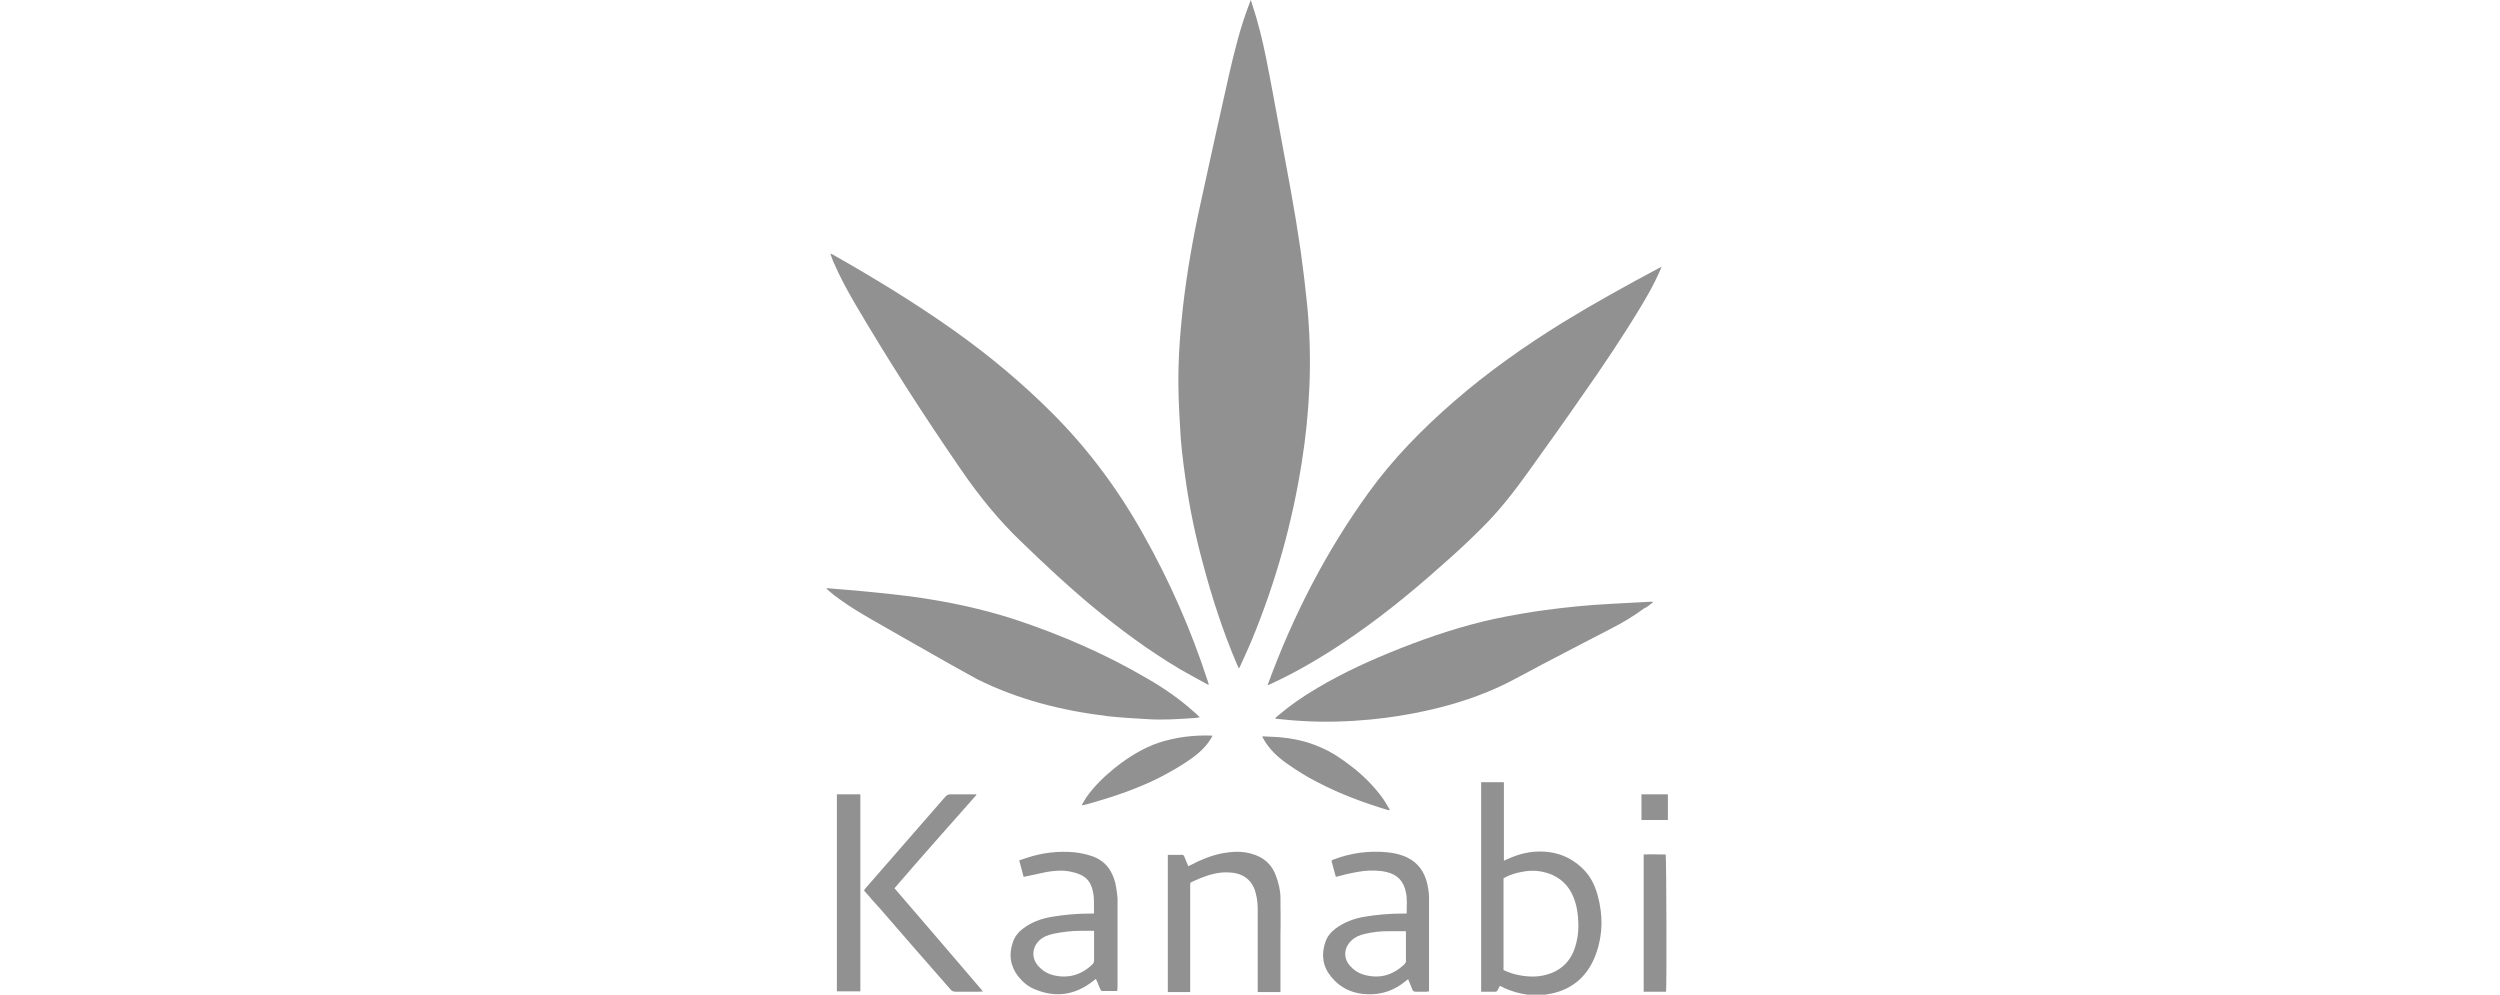<svg xmlns="http://www.w3.org/2000/svg" xmlns:xlink="http://www.w3.org/1999/xlink" id="Layer_2_00000137837993480087058750000016467180158972735396_" x="0px" y="0px" viewBox="0 0 681.4 271.1" style="enable-background:new 0 0 681.4 271.1;" xml:space="preserve"><style type="text/css">	.st0{fill:#919191;}</style><g>	<path class="st0" d="M432.1,237.5c-3.2-3.5-7.2-5.3-11.9-5.4c-3.3-0.1-6.4,0.7-9.4,2.1c-0.3,0.1-0.5,0.2-0.9,0.4  c0-7.2,0-14.3,0-21.4h-6.2v57.1c1.4,0,2.7,0,4,0c0.2,0,0.4-0.3,0.5-0.4c0.2-0.4,0.4-0.8,0.6-1.2c0.5,0.2,0.9,0.4,1.2,0.6  c4.1,1.8,8.4,2.5,12.9,1.5c6.1-1.3,10.2-5.2,12.2-11.1c1.8-5.1,1.8-10.3,0.4-15.5C434.8,241.6,433.8,239.4,432.1,237.5z   M429.3,258.2c-1.4,4.3-4.4,6.8-8.8,7.7c-3.2,0.7-7.7,0-10.7-1.5v-25c1.2-0.7,2.5-1.2,3.8-1.5c2.4-0.6,4.8-0.8,7.2-0.2  c3.4,0.8,6,2.7,7.6,5.8c1.4,2.8,1.8,5.9,1.8,9C430.2,254.4,429.9,256.3,429.3,258.2z"></path>	<path class="st0" d="M304,240.7c-0.9-3.6-2.9-6.2-6.5-7.4c-1.5-0.5-3-0.8-4.6-1c-4.4-0.4-8.8,0.1-13,1.5c-0.7,0.2-1.4,0.5-2.1,0.7  c0.4,1.6,0.8,3,1.2,4.5c2.1-0.4,4.1-0.9,6.1-1.3c2.2-0.4,4.5-0.6,6.8-0.1c3.9,0.8,5.5,2.4,6.1,6c0.3,1.7,0.1,3.5,0.2,5.3  c-0.2,0.1-0.3,0.1-0.3,0.1c-0.2,0-0.5,0-0.7,0c-3.6,0-7.1,0.3-10.6,0.9c-2.9,0.5-5.6,1.5-7.9,3.3c-1.2,0.9-2.1,2.1-2.6,3.5  c-1.2,3.4-0.8,6.5,1.4,9.4c1.3,1.6,2.8,2.9,4.7,3.6c5.6,2.3,10.8,1.5,15.6-2.2c0.3-0.2,0.5-0.4,0.9-0.7c0.3,0.7,0.6,1.3,0.8,1.9  c0.8,1.7,0.3,1.4,2.2,1.4c0.9,0,1.8,0,2.8,0c0-0.4,0.1-0.7,0.1-1c0-8.1,0-16.2,0-24.3C304.5,243.6,304.3,242.1,304,240.7z   M297.8,262.8c-3,2.9-6.6,4-10.7,3c-1.6-0.4-2.9-1.2-4-2.4c-2-2.1-1.9-5.1,0.2-7.1c1.1-1,2.4-1.5,3.9-1.8c2.4-0.5,4.9-0.8,7.4-0.8  c1.2,0,2.3,0,3.6,0c0,1.1,0,2,0,3c0,1.7,0,3.3,0,5C298.2,262.1,298.1,262.5,297.8,262.8z"></path>	<path class="st0" d="M388.9,240.4c-0.8-2.9-2.4-5.2-5.2-6.6c-1.8-0.9-3.6-1.3-5.6-1.5c-5.1-0.5-10,0.2-14.7,2  c-0.2,0.1-0.3,0.2-0.5,0.3c0.4,1.5,0.8,3,1.2,4.4c0.3-0.1,0.5-0.1,0.8-0.2c2.2-0.6,4.5-1.1,6.8-1.4c2.1-0.2,4.2-0.2,6.3,0.3  c2.9,0.7,4.6,2.5,5.2,5.5c0.4,1.9,0.2,3.8,0.2,5.8c-0.5,0-0.8,0-1.1,0c-3.6,0-7.1,0.3-10.6,0.9c-2.8,0.5-5.4,1.5-7.7,3.2  c-1.3,1-2.3,2.2-2.8,3.8c-1.1,3.3-0.7,6.5,1.6,9.3c2.6,3.2,6,4.7,10.1,4.8c3.8,0.1,7.2-1.1,10.1-3.5c0.2-0.2,0.5-0.4,0.8-0.6  c0.4,1,0.8,1.8,1.1,2.7c0.2,0.5,0.4,0.7,1,0.7c1,0,2,0,2.9,0c0.2,0,0.5-0.1,0.7-0.1c0-0.3,0-0.5,0-0.7c0-8.3,0-16.6,0-24.9  C389.5,243.2,389.2,241.7,388.9,240.4z M382.7,262.9c-3.2,3-6.9,4-11.2,2.7c-1.3-0.4-2.5-1.2-3.4-2.2c-2-2.1-1.9-5,0.2-7  c1.1-1.1,2.5-1.6,3.9-1.9c2.1-0.5,4.2-0.7,6.4-0.7c1.5,0,3,0,4.6,0c0,0.4,0,0.6,0,0.9c0,2.3,0,4.6,0,6.9  C383.3,262.1,383.1,262.5,382.7,262.9z"></path>	<path class="st0" d="M349,244.7c0-2-0.5-4-1.2-5.9c-1.1-3.2-3.4-5.2-6.7-6.1c-2.7-0.8-5.4-0.6-8.1-0.1c-2.9,0.6-5.7,1.7-8.3,3.1  c-0.2,0.1-0.5,0.2-0.8,0.4c-0.3-0.7-0.6-1.3-0.8-1.9c-0.6-1.4-0.3-1.2-1.9-1.2c-1,0-1.9,0-2.9,0v37.4h6.1V269v-27.2  c0-0.2,0-0.5,0-0.7c0-0.4,0.1-0.6,0.4-0.7c0.7-0.3,1.3-0.6,2-0.9c2.7-1.1,5.4-1.9,8.3-1.7c4.1,0.2,6.4,2.4,7.2,5.8  c0.4,1.5,0.5,3,0.5,4.5c0,7,0,14.1,0,21.1v1.2h6.2v-1.1c0-4.9,0-9.8,0-14.7C349.1,251.1,349,247.9,349,244.7z"></path>	<path class="st0" d="M266.1,216.7C266.1,216.7,266.1,216.7,266.1,216.7c0-0.1,0-0.1,0-0.2c-0.2,0-0.4,0-0.7,0c-2.1,0-4.2,0-6.3,0  c-0.6,0-1,0.2-1.4,0.6c-7.2,8.3-14.5,16.6-21.7,24.9c-0.2,0.2-0.3,0.4-0.5,0.7c0.2,0.2,0.4,0.5,0.6,0.7c1.3,1.5,2.6,3,3.9,4.4  c6.3,7.3,12.6,14.5,19,21.8c0.4,0.5,0.8,0.7,1.5,0.7c2.1,0,4.2,0,6.3,0c0.3,0,0.6,0,1.1-0.1c-8.1-9.5-16.1-18.8-24.1-28.1  C251.1,233.6,258.6,225.2,266.1,216.7z"></path>	<rect x="228.1" y="216.5" class="st0" width="6.4" height="53.7"></rect>	<path class="st0" d="M323.1,130.4c1.1,7.9,2.7,15.6,4.8,23.3c2.5,9.4,5.5,18.6,9.3,27.5c0.1,0.3,0.3,0.6,0.5,1  c0.2-0.4,0.4-0.7,0.5-1c1.1-2.5,2.3-5,3.3-7.5c6.3-15.4,10.7-31.2,13.3-47.6c1.1-6.9,1.8-13.8,2.1-20.8c0.3-7.3,0.1-14.7-0.6-22  c-0.5-5-1.1-10-1.8-15c-0.8-5.5-1.7-11-2.7-16.5c-0.9-5.1-1.9-10.1-2.8-15.2c-1.3-6.9-2.5-13.8-3.9-20.7c-1-5-2.2-9.9-3.8-14.7  c-0.1-0.3-0.2-0.7-0.4-1.2c-0.2,0.5-0.3,0.8-0.4,1.1c-2.4,6.2-4,12.7-5.5,19.2c-2.6,11.6-5.2,23.2-7.7,34.8  c-2.1,9.5-3.8,19.1-4.9,28.8c-0.6,5.6-1.1,11.3-1.2,17c-0.1,4.9,0.1,9.9,0.4,14.8C321.8,120.6,322.4,125.5,323.1,130.4z"></path>	<path class="st0" d="M233,82.7c9.1,15.5,18.8,30.6,29,45.4c4.8,7,10.2,13.7,16.4,19.6c6.2,6,12.5,11.9,19.1,17.4  c7.7,6.4,15.7,12.3,24.3,17.4c2.5,1.4,5,2.8,7.6,4.2c0-0.3,0-0.3,0-0.4c-0.1-0.3-0.2-0.6-0.3-0.9c-4.5-13.8-10.3-27-17.4-39.6  c-6.8-12.2-15-23.3-24.9-33.2c-8.3-8.3-17.3-15.8-26.9-22.6c-10.6-7.5-21.6-14.2-32.9-20.6c-0.1-0.1-0.3-0.1-0.7-0.3  c0.4,1,0.6,1.8,1,2.6C228.9,75.4,230.9,79.1,233,82.7z"></path>	<path class="st0" d="M345.5,186.6c0.1,0,0.2,0.1,0.2,0.1c0.2-0.1,0.5-0.2,0.7-0.3c6.9-3.2,13.4-7,19.7-11.2  c9.3-6.2,18-13.2,26.4-20.7c3.8-3.3,7.5-6.7,11.1-10.3c4.9-4.8,9.1-10.2,13.1-15.8c4.8-6.7,9.6-13.4,14.3-20.2  c5.7-8.1,11.3-16.4,16.4-24.9c1.8-3,3.5-6,4.9-9.2c0.2-0.4,0.3-0.8,0.6-1.4c-0.4,0.2-0.6,0.3-0.8,0.4c-8.8,4.7-17.5,9.5-26,14.7  c-10.5,6.5-20.6,13.6-29.9,21.7c-8.6,7.5-16.5,15.5-23.2,24.8c-11.5,15.9-20.4,33.2-27.2,51.6C345.7,186.2,345.6,186.4,345.5,186.6  z"></path>	<path class="st0" d="M238,169.1c7.2,4.1,14.5,8.3,21.8,12.4c2.2,1.2,4.3,2.4,6.5,3.6c11.2,5.6,23.2,8.6,35.6,10.1  c3.6,0.4,7.2,0.6,10.7,0.8c4.3,0.3,8.6,0,13-0.3c0.4,0,0.8-0.1,1.4-0.2c-0.6-0.6-1.1-1.1-1.6-1.5c-3.9-3.5-8.1-6.4-12.6-9  c-11.4-6.7-23.4-11.9-36-16.1c-9.2-3-18.7-5-28.3-6.3c-3.2-0.4-6.5-0.8-9.7-1.1c-3.7-0.4-7.4-0.7-11.2-1c-0.7-0.1-1.4-0.1-2.4-0.2  c0.3,0.4,0.5,0.6,0.8,0.8c0.9,0.8,1.8,1.5,2.8,2.2C231.8,165.5,234.9,167.3,238,169.1z"></path>	<path class="st0" d="M450.5,164.2c0-0.1-0.1-0.1-0.1-0.2c-0.1,0-0.2,0-0.4,0c-3.7,0.2-7.5,0.4-11.2,0.6c-5.9,0.3-11.9,0.9-17.8,1.7  c-4.5,0.6-8.9,1.4-13.3,2.3c-8.9,1.9-17.6,4.8-26,8.1c-7.8,3.1-15.4,6.5-22.6,10.8c-3.8,2.2-7.4,4.7-10.7,7.5  c-0.3,0.2-0.5,0.5-0.8,0.7c0,0.1,0.1,0.1,0.1,0.2c2.4,0.2,4.7,0.5,7.1,0.6c6.3,0.4,12.6,0.2,18.9-0.4c5.1-0.5,10.1-1.3,15.1-2.4  c7.7-1.7,15.1-4.1,22.1-7.6c4.3-2.2,8.4-4.5,12.7-6.7c5.1-2.7,10.2-5.3,15.4-8c3.1-1.6,6.2-3.4,9-5.5  C448.9,165.5,449.7,164.8,450.5,164.2z"></path>	<path class="st0" d="M378.8,220.8c-0.1-0.3-0.2-0.5-0.3-0.6c-0.6-1-1.2-2.1-1.9-3c-2.3-3.1-5-5.8-8.1-8.2c-2.7-2.1-5.6-4.1-8.8-5.4  c-3.6-1.6-7.5-2.4-11.4-2.7c-1.4-0.1-2.8-0.1-4.2-0.2c0,0.3,0,0.3,0.1,0.4c0.1,0.2,0.3,0.5,0.4,0.7c1.5,2.5,3.6,4.5,6,6.2  c2.7,1.9,5.5,3.7,8.5,5.2c6.1,3.2,12.6,5.6,19.2,7.6C378.3,220.8,378.5,220.8,378.8,220.8z"></path>	<path class="st0" d="M330,201.4c0.2-0.3,0.3-0.6,0.5-0.9c-5.1-0.2-9.9,0.4-14.6,1.9c-4.4,1.5-8.2,3.9-11.8,6.7  c-3,2.4-5.8,5.1-8,8.2c-0.4,0.7-0.8,1.3-1.2,2c0.1,0.1,0.1,0.1,0.2,0.2c0.9-0.2,1.8-0.5,2.6-0.7c6.3-1.8,12.4-3.9,18.2-6.8  c3.1-1.6,6.1-3.3,8.9-5.3C326.9,205.2,328.7,203.5,330,201.4z"></path>	<path class="st0" d="M448,232.9v37.4h6.1c0.2-1.2,0.1-36.6-0.1-37.4C452,232.9,450,232.8,448,232.9z"></path>	<rect x="447.4" y="216.5" class="st0" width="7.2" height="7"></rect></g></svg>